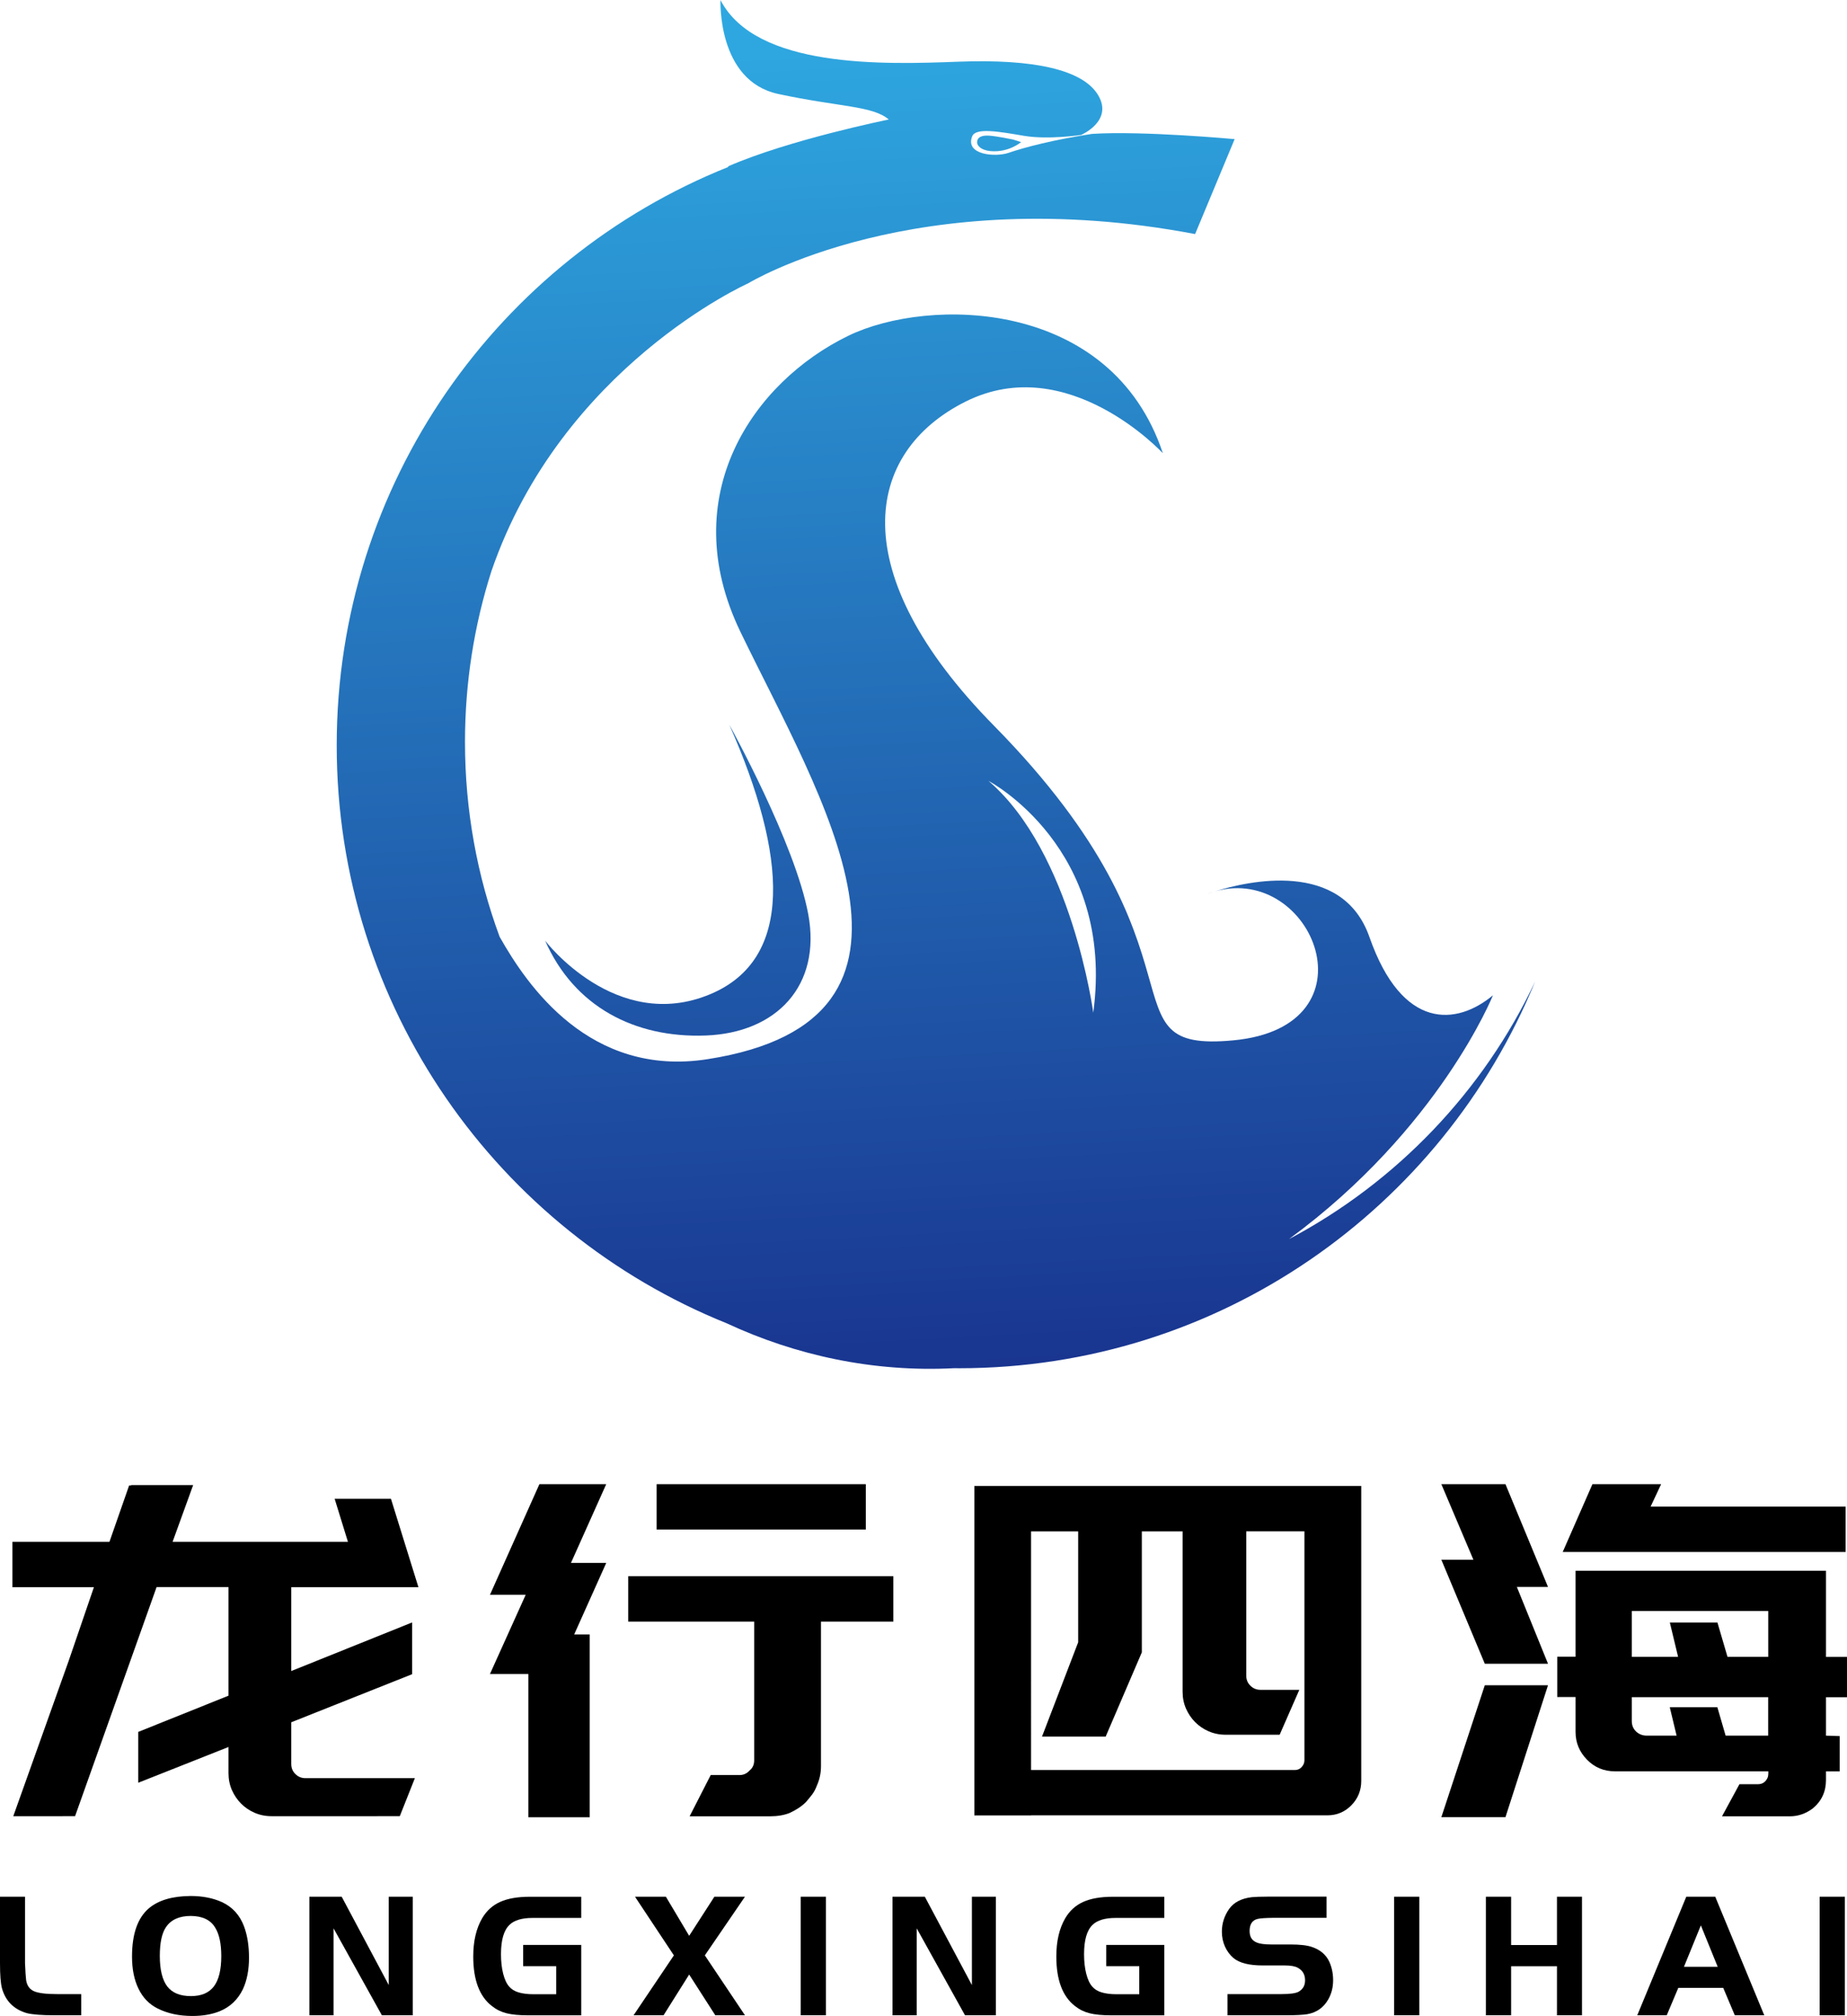 <?xml version="1.0" encoding="utf-8"?>
<!-- Generator: Adobe Illustrator 25.4.1, SVG Export Plug-In . SVG Version: 6.00 Build 0)  -->
<svg version="1.1" id="图层_1" xmlns="http://www.w3.org/2000/svg" xmlns:xlink="http://www.w3.org/1999/xlink" x="0px" y="0px"
	 viewBox="0 0 286.39 312.39" style="enable-background:new 0 0 286.39 312.39;" xml:space="preserve">
<style type="text/css">
	.st0{fill:url(#SVGID_1_);}
	.st1{fill:url(#SVGID_00000080926339919276458450000011305482976124993947_);}
	.st2{fill:url(#SVGID_00000050658972915047349300000010299729017684006813_);}
	.st3{fill:url(#SVGID_00000124135338394777087990000006581682684448229552_);}
</style>
<g>
	<g>
		<path d="M14.56,245.95H1.92v-7.03h15.05l3.05-8.73h0.28l0.07-0.07h9.58l-3.19,8.8h27.19l-2.06-6.67h8.73l4.26,13.7h-6.53h-2.27
			H45.16v12.99l18.74-7.53v8.02l-18.74,7.45v6.46c0,0.62,0.21,1.14,0.64,1.56c0.43,0.43,0.95,0.64,1.56,0.64h16.97l-2.34,5.89H44.38
			H42.1c-0.95,0-1.82-0.18-2.63-0.53c-0.81-0.35-1.5-0.83-2.09-1.42c-0.59-0.59-1.06-1.29-1.42-2.09c-0.35-0.8-0.53-1.68-0.53-2.63
			v-4.05l-13.99,5.54v-7.88l13.99-5.61v-16.83H24.28l-12.64,35.5H2.06l8.59-24.07L14.56,245.95z"/>
		<path d="M75.97,259.4l5.54-12.27h-5.54l7.67-17.15H94l-5.47,12.21H94l-4.97,11.08h2.41v28.33h-9.51V259.4H75.97z M97.41,244.25
			h41.11v7.03H127.3v22.36c0,1.09-0.21,2.11-0.64,3.05c-0.19,0.52-0.43,0.97-0.71,1.35c-0.28,0.38-0.62,0.78-0.99,1.21
			c-0.66,0.66-1.52,1.23-2.56,1.7c-0.85,0.33-1.87,0.5-3.05,0.5h-12.42l3.27-6.39h4.47c0.61,0,1.14-0.24,1.56-0.71
			c0.47-0.38,0.71-0.9,0.71-1.56v-21.51H97.41V244.25z M134.25,229.98v7.03h-32.44v-7.03H134.25z"/>
		<path d="M159.88,281.31h-8.8v-6.96v-37.06v-0.86v-6.17h59.99v0.21v6.75v38.75c0,1.47-0.51,2.73-1.53,3.77
			c-1.02,1.04-2.26,1.56-3.73,1.56H159.88z M159.88,274.28h40.89c0.43,0,0.78-0.15,1.06-0.46c0.28-0.31,0.43-0.65,0.43-1.03v-35.5
			h-9.02v22.36c0,0.62,0.21,1.14,0.64,1.56c0.43,0.43,0.95,0.64,1.56,0.64h6.03l-3.05,6.96h-8.38c-0.95,0-1.82-0.18-2.63-0.53
			c-0.81-0.35-1.5-0.83-2.09-1.42c-0.59-0.59-1.06-1.29-1.42-2.09c-0.35-0.8-0.53-1.68-0.53-2.63v-0.28v-24.56h-6.32v18.74
			l-5.61,13.06h-9.87l5.61-14.62v-17.18h-7.31V274.28z"/>
		<path d="M223.49,241.69h4.97l-4.97-11.71h9.94l6.6,15.93h-4.83l4.83,11.9h-9.8L223.49,241.69z M223.49,281.59l6.74-20.45h9.8
			l-6.6,20.45H223.49z M283.13,262.99v5.96l2.13,0.07v5.47h-2.13v1.35c0,1.8-0.69,3.27-2.06,4.4c-1.09,0.81-2.27,1.21-3.55,1.21
			h-10.51l2.7-4.97h2.84c0.47,0,0.85-0.14,1.14-0.43c0.33-0.33,0.5-0.73,0.5-1.21v-0.36H250.4c-1.7,0-3.15-0.6-4.33-1.81
			c-1.18-1.21-1.77-2.64-1.77-4.3v-5.4h-2.84v-6.25h2.84V243.4h38.83v13.35h3.27v6.25H283.13z M257.57,229.98l-1.63,3.48h30.24v7.03
			h-43.87l4.61-10.51H257.57z M253.03,256.74h7.17l-1.28-5.32h7.38l1.56,5.32h6.32v-7.1h-21.16V256.74z M274.18,262.99h-21.16v3.69
			c0,0.66,0.22,1.21,0.67,1.63c0.45,0.43,1.01,0.64,1.67,0.64h4.61l-1.06-4.4h7.38l1.28,4.4h6.6V262.99z"/>
	</g>
	<g>
		<path d="M0,293.91h3.88v10.33c0.06,1.3,0.11,2.17,0.17,2.59c0.13,0.84,0.53,1.42,1.21,1.72c0.68,0.3,1.87,0.45,3.58,0.45h3.75
			v3.28H8.43c-1.96,0-3.39-0.11-4.27-0.33c-2.02-0.59-3.3-1.87-3.86-3.86c-0.2-0.77-0.3-2.06-0.3-3.86V293.91z"/>
		<path d="M29.55,293.8c1.84,0,3.45,0.31,4.85,0.94c1.63,0.75,2.78,2.01,3.44,3.77c0.51,1.38,0.77,2.99,0.77,4.85
			c0,1.87-0.31,3.5-0.94,4.87c-0.79,1.63-2,2.78-3.64,3.44c-1.21,0.48-2.61,0.72-4.19,0.72c-2.08,0-3.87-0.39-5.4-1.16
			c-1.29-0.64-2.27-1.65-2.95-3.03c-0.68-1.38-1.02-3.05-1.02-5.01c0-3.51,0.87-6,2.62-7.49C24.58,294.45,26.72,293.82,29.55,293.8z
			 M29.58,296.89c-1.8,0-3.08,0.59-3.86,1.76c-0.62,0.92-0.94,2.4-0.94,4.43c0,2.15,0.39,3.73,1.16,4.74
			c0.77,0.99,1.99,1.49,3.66,1.49c1.62,0,2.8-0.5,3.57-1.51c0.76-1.01,1.14-2.57,1.14-4.68c0-1.93-0.31-3.4-0.94-4.41
			C32.66,297.51,31.4,296.9,29.58,296.89z"/>
		<path d="M51.72,298.81v13.47h-3.75v-18.37h5.01l7.3,13.69v-13.69H64v18.37h-4.79L51.72,298.81z"/>
		<path d="M81.11,301.38h9.01v10.91h-8.21c-1.41,0-2.54-0.11-3.37-0.32c-0.84-0.21-1.59-0.58-2.27-1.12
			c-1.93-1.49-2.89-4.05-2.89-7.68c0-2.37,0.46-4.34,1.38-5.92c0.68-1.16,1.61-2,2.78-2.53c1.17-0.53,2.7-0.8,4.57-0.8h8.01v3.28
			h-7.57c-1.63,0-2.82,0.36-3.55,1.07c-0.88,0.84-1.32,2.36-1.32,4.55c0,1.12,0.11,2.13,0.34,3.03c0.23,0.9,0.55,1.57,0.95,2.01
			c0.35,0.4,0.83,0.7,1.45,0.88c0.61,0.18,1.37,0.28,2.27,0.28h3.55v-4.35h-5.12V301.38z"/>
		<path d="M104.49,303l-6.03-9.09h4.79l3.61,6.06l3.91-6.06h4.74l-6.22,9.09l6.22,9.28h-4.6l-4.05-6.31l-3.97,6.31h-4.65L104.49,303
			z"/>
		<path d="M124.15,312.28v-18.37h3.91v18.37H124.15z"/>
		<path d="M142.14,298.81v13.47h-3.75v-18.37h5.01l7.3,13.69v-13.69h3.72v18.37h-4.79L142.14,298.81z"/>
		<path d="M171.52,301.38h9.01v10.91h-8.21c-1.41,0-2.54-0.11-3.37-0.32c-0.83-0.21-1.59-0.58-2.27-1.12
			c-1.93-1.49-2.89-4.05-2.89-7.68c0-2.37,0.46-4.34,1.38-5.92c0.68-1.16,1.61-2,2.78-2.53c1.17-0.53,2.7-0.8,4.57-0.8h8.01v3.28
			h-7.57c-1.63,0-2.82,0.36-3.55,1.07c-0.88,0.84-1.32,2.36-1.32,4.55c0,1.12,0.11,2.13,0.34,3.03c0.23,0.9,0.55,1.57,0.95,2.01
			c0.35,0.4,0.83,0.7,1.45,0.88c0.62,0.18,1.37,0.28,2.27,0.28h3.55v-4.35h-5.12V301.38z"/>
		<path d="M190.33,312.28V309h8.4c1.34,0,2.23-0.13,2.67-0.39c0.64-0.39,0.96-0.96,0.96-1.74c0-0.9-0.38-1.55-1.13-1.95
			c-0.42-0.24-1.1-0.36-2.04-0.36h-3.42c-2.08,0-3.57-0.38-4.49-1.13c-0.57-0.48-1.01-1.07-1.34-1.79
			c-0.32-0.72-0.48-1.49-0.48-2.31c0-1.29,0.38-2.46,1.13-3.53c0.73-1.03,1.91-1.63,3.53-1.82c0.55-0.05,1.37-0.08,2.45-0.08h9.12
			v3.28h-8.24c-1.23,0.02-2.05,0.07-2.45,0.17c-0.83,0.2-1.24,0.83-1.24,1.87c0,0.88,0.35,1.47,1.05,1.76
			c0.46,0.22,1.23,0.33,2.31,0.33h2.95c1.5,0,2.62,0.13,3.36,0.39c1.3,0.44,2.2,1.21,2.7,2.31c0.39,0.88,0.58,1.83,0.58,2.84
			c0,1.12-0.26,2.12-0.77,3c-0.72,1.25-1.79,2-3.22,2.26c-0.7,0.11-1.75,0.17-3.17,0.17H190.33z"/>
		<path d="M216.17,312.28v-18.37h3.91v18.37H216.17z"/>
		<path d="M245.3,293.91v18.37h-3.88v-7.6h-7.11v7.6h-3.91v-18.37h3.91v7.49h7.11v-7.49H245.3z"/>
		<path d="M253.87,312.28l7.6-18.37h4.49l7.6,18.37h-4.57l-1.79-4.24h-6.97l-1.79,4.24H253.87z M263.73,298.35l-2.62,6.42h5.23
			L263.73,298.35z"/>
		<path d="M282.15,312.28v-18.37h3.91v18.37H282.15z"/>
	</g>
	<g>
		<linearGradient id="SVGID_1_" gradientUnits="userSpaceOnUse" x1="138.269" y1="5.583" x2="150.269" y2="232.072">
			<stop  offset="0" style="stop-color:#2EA7E0"/>
			<stop  offset="0.998" style="stop-color:#172A88"/>
		</linearGradient>
		<path class="st0" d="M199.86,192.01c23.34-17.11,31.63-37.78,31.63-37.78c-5.6,4.67-14.05,5.52-19.15-9.03
			c-4.24-12.1-19.03-8.61-23.9-7.09c15.17-4.25,25.31,20.99,2.79,23.1c-20.92,1.96-2.03-13.14-37.12-48.77
			c-23.29-23.65-20.22-42.31-4.37-50.22c15.86-7.91,30.57,8.01,30.57,8.01c-8.01-24.02-36.35-24.23-48.77-18.2
			c-14.75,7.16-26.93,24.75-16.74,45.86c12.33,25.54,34.18,60.12-5.1,66.24c-18.26,2.84-27.97-11.42-32.23-18.97
			c-3.47-9.4-5.37-19.57-5.37-30.18c0-9.22,1.43-18.11,4.09-26.45c10.9-31.73,39.79-44.61,39.79-44.61l0,0
			c0,0,25.94-15.89,69.33-7.65l6.13-14.71c0,0-14.32-1.32-22.12-0.81c-5.86,0.88-10.57,2.11-12.92,2.93
			c-2.04,0.71-6.82,0.33-5.65-2.57c0.56-1.38,4.26-0.7,8.05-0.06c3.79,0.63,8.83-0.14,8.83-0.14s5.02-2.14,2.66-6.14
			c-2.36-4-10.06-5.65-21.7-5.21c-11.64,0.45-31.37,1.04-36.87-9.54c0,0-0.54,12.5,8.95,14.54c9.49,2.04,14.64,1.81,17.14,3.96
			c0,0-15.44,3.12-24.92,7.26l0.02,0.1c-35.57,14.22-60.7,48.98-60.7,89.63c0,40.56,25.03,75.28,60.48,89.55
			c10.62,4.94,22.69,7.61,35.3,6.95c0.24,0,0.48,0.01,0.73,0.01c40.35,0,74.9-24.78,89.32-59.94
			C229.98,169.15,216.52,183.2,199.86,192.01z M169.52,156.93c0,0-3.32-24.85-16.24-35.92
			C153.29,121.01,172.97,131.34,169.52,156.93z"/>
		
			<linearGradient id="SVGID_00000002347715748757565890000013058149423684605368_" gradientUnits="userSpaceOnUse" x1="97.817" y1="7.726" x2="109.816" y2="234.215">
			<stop  offset="0" style="stop-color:#2EA7E0"/>
			<stop  offset="0.998" style="stop-color:#172A88"/>
		</linearGradient>
		<path style="fill:url(#SVGID_00000002347715748757565890000013058149423684605368_);" d="M110.1,154.07
			c-14.61,6.09-25.57-8.3-25.57-8.3c4.49,10.2,13.87,15.1,24.89,14.69s17.95-7.75,15.91-18.77c-2.04-11.02-12.24-29.38-12.24-29.38
			C122.07,132.58,123.16,148.63,110.1,154.07z"/>
		
			<linearGradient id="SVGID_00000134932641766748372780000003242145776644075691_" gradientUnits="userSpaceOnUse" x1="180.331" y1="3.333" x2="192.332" y2="229.858">
			<stop  offset="0" style="stop-color:#2EA7E0"/>
			<stop  offset="0.998" style="stop-color:#172A88"/>
		</linearGradient>
		<path style="fill:url(#SVGID_00000134932641766748372780000003242145776644075691_);" d="M186.87,138.65
			c0.42-0.17,0.83-0.3,1.24-0.43C187.33,138.47,186.87,138.65,186.87,138.65z"/>
		
			<linearGradient id="SVGID_00000002347980607080230130000013443063410715961015_" gradientUnits="userSpaceOnUse" x1="154.003" y1="4.749" x2="166.002" y2="231.238">
			<stop  offset="0" style="stop-color:#2EA7E0"/>
			<stop  offset="0.998" style="stop-color:#172A88"/>
		</linearGradient>
		<path style="fill:url(#SVGID_00000002347980607080230130000013443063410715961015_);" d="M151.51,21.95
			c-0.07,0.66,0.67,1.33,2.05,1.46c2.85,0.27,4.77-1.39,4.77-1.39l-1.26-0.4c0,0-2.52-0.53-3.71-0.6
			C152.17,20.95,151.57,21.28,151.51,21.95z"/>
	</g>
</g>
</svg>
